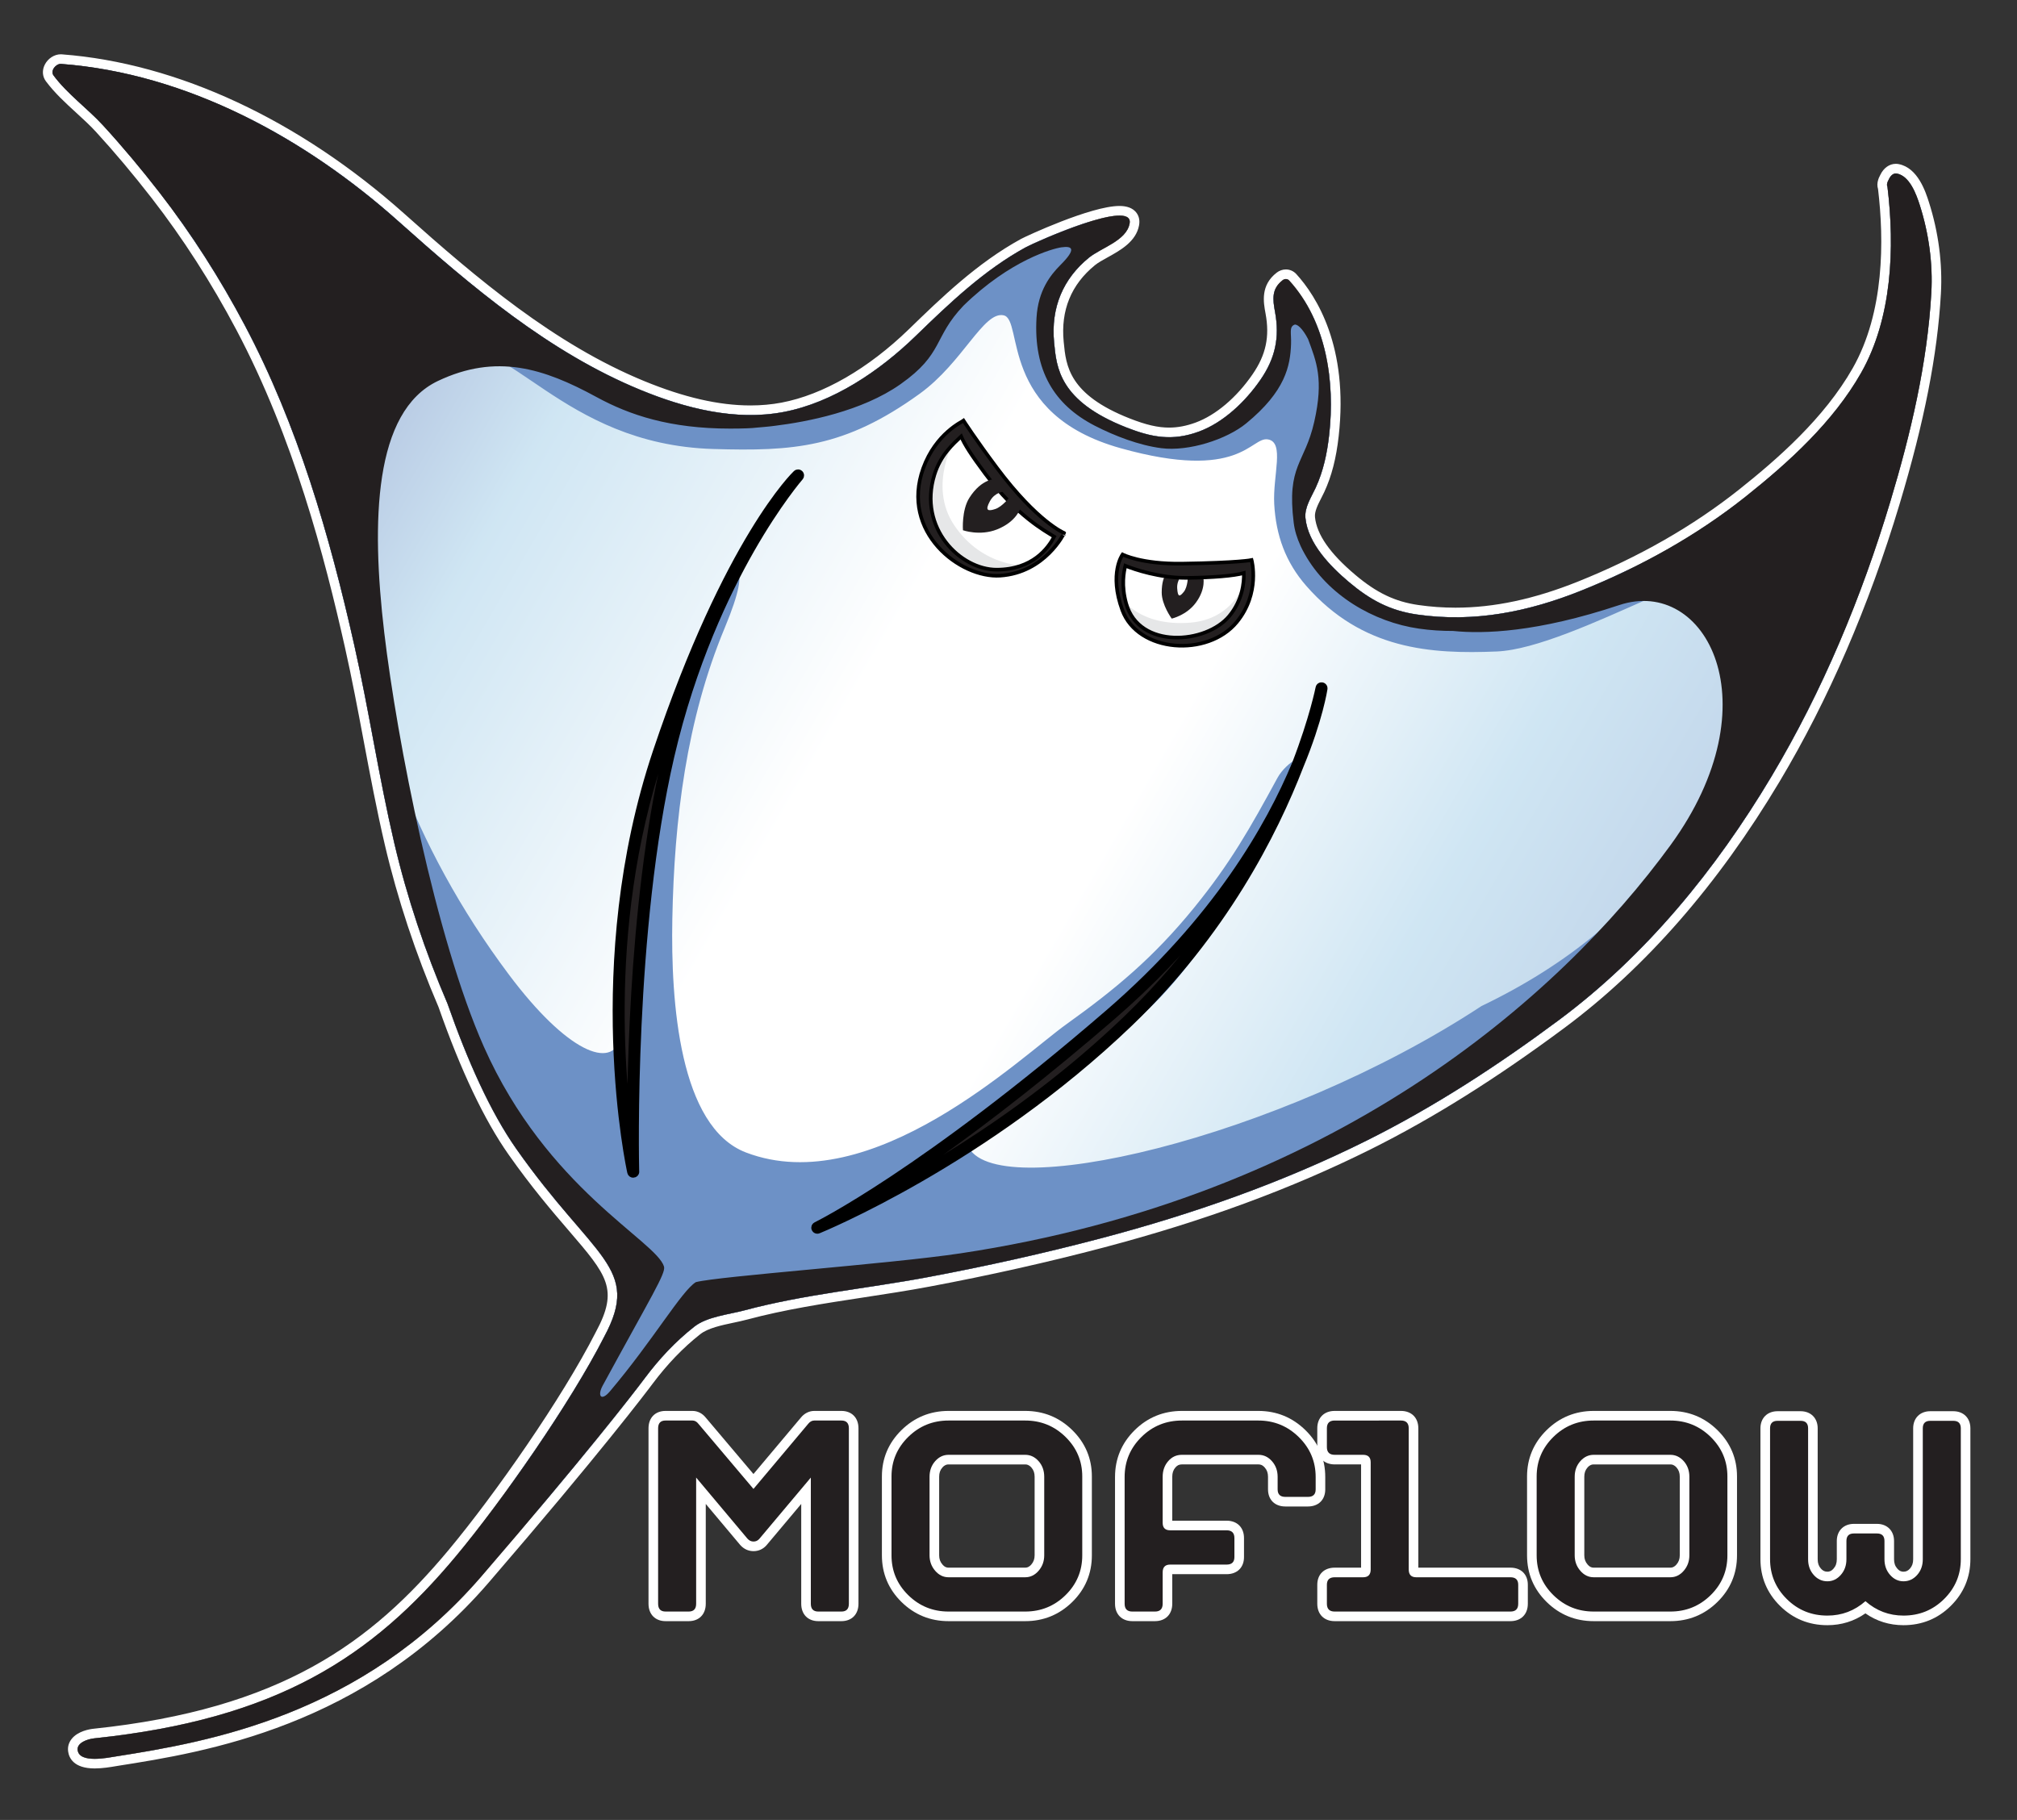 <?xml version="1.0" encoding="utf-8"?>
<!-- Generator: Adobe Illustrator 16.0.0, SVG Export Plug-In . SVG Version: 6.00 Build 0)  -->
<!DOCTYPE svg PUBLIC "-//W3C//DTD SVG 1.1//EN" "http://www.w3.org/Graphics/SVG/1.1/DTD/svg11.dtd">
<svg version="1.1" id="Layer_1" xmlns="http://www.w3.org/2000/svg" xmlns:xlink="http://www.w3.org/1999/xlink" x="0px" y="0px"
	 width="420px" height="379px" viewBox="0 0 420 379" enable-background="new 0 0 420 379" xml:space="preserve">
<rect x="0" y="0" width="420" height="379" fill="#333333" stroke="none"/>
<g>
	<g>
		<g>
			<path fill="#231F20" d="M19.716,367.27c-3.444,0-4.368-1.448-4.536-2.663c-0.093-0.662,0.084-1.302,0.512-1.849
				c0.85-1.086,2.557-1.62,3.871-1.758c39.381-4.131,58.331-18.034,74.669-37.641c9.551-11.46,23.644-31.595,30.697-45.453
				c5.172-9.592,2.202-13.048-5.733-22.284c-3.42-3.98-7.676-8.934-12.498-15.793c-5.004-7.119-9.868-17.381-14.46-30.501
				c-4.747-11.064-8.495-22.378-11.116-33.563c-1.69-7.213-3.082-14.606-4.428-21.757c-1.199-6.375-2.44-12.966-3.886-19.393
				c-4.28-19.027-10.729-43.771-22.713-66.406c-5.23-9.882-11.185-19.147-17.697-27.538c-3.863-4.978-7.787-9.644-11.66-13.869
				c-1.29-1.407-2.771-2.763-4.205-4.075c-2.166-1.982-4.405-4.032-6.174-6.406c-0.505-0.677-0.56-1.572-0.147-2.393
				c0.479-0.955,1.479-1.622,2.433-1.622l0.162,0.006c23.854,1.805,49.007,13.535,70.823,33.029
				c15.039,13.437,31.298,27.203,50.137,34.939c8.438,3.466,15.802,5.15,22.513,5.15c2.294,0,4.532-0.204,6.653-0.606
				c8.82-1.671,18.429-7.205,27.057-15.58c6.601-6.408,14.081-13.67,23.088-18.604c1.689-0.925,14.649-6.752,20.039-6.752
				c1.267,0,2.138,0.306,2.663,0.936c0.29,0.348,0.6,0.961,0.427,1.906c-0.536,2.937-3.459,4.553-6.037,5.979
				c-1.067,0.59-2.076,1.148-2.792,1.731c-5.231,4.261-7.547,9.911-6.881,16.794l0.018,0.183
				c0.491,5.098,1.104,11.442,14.368,16.653c3.521,1.383,6.081,1.973,8.562,1.973c1.91,0,3.825-0.362,5.854-1.106
				c4.403-1.613,8.906-5.415,12.354-10.431c2.951-4.292,3.807-8.299,2.859-13.398c-0.537-2.892-0.76-5.456,1.962-7.551
				c0.38-0.293,0.824-0.449,1.282-0.449c0.555,0,1.069,0.23,1.449,0.648c9.491,10.449,9.438,25.131,8.561,32.953
				c-0.508,4.531-1.432,8.123-2.905,11.305c-0.189,0.409-0.403,0.83-0.623,1.259c-0.766,1.5-1.559,3.051-1.409,4.511
				c0.398,3.909,3.254,8.057,8.731,12.68c4.613,3.895,8.568,5.782,13.651,6.517c2.591,0.374,5.236,0.563,7.862,0.563
				c8.164,0,16.615-1.795,25.836-5.488c12.772-5.116,24.201-11.651,33.967-19.424c7.909-6.295,17.758-14.876,23.775-25.449
				c6.798-11.944,6.694-27.256,5.396-38.052c-0.129-0.334-0.192-0.814,0.021-1.438c0.036-0.156,0.137-0.394,0.274-0.625l0.007-0.025
				l0.093-0.197c0.517-1.086,1.386-1.73,2.329-1.73c0.125,0,0.254,0.012,0.385,0.036c3.045,0.569,4.568,4.18,5.555,7.262
				c1.947,6.082,2.794,12.526,2.448,18.639c-0.716,12.708-3.438,26.575-8.565,43.64c-6.373,21.205-14.742,40.561-24.875,57.532
				c-12.765,21.38-27.764,38.555-44.578,51.048c-14.145,10.509-27.26,18.729-40.095,25.131
				c-16.525,8.243-34.656,14.918-55.43,20.404c-11.593,3.061-23.775,5.796-36.212,8.131c-4.55,0.855-9.217,1.567-13.73,2.256
				c-8.085,1.234-16.444,2.511-24.406,4.647c-0.847,0.227-1.76,0.42-2.728,0.625c-2.602,0.55-5.55,1.174-7.341,2.585
				c-3.685,2.903-7.01,6.365-10.164,10.583c-1.026,1.375-10.709,14.222-34.025,41.268c-25.717,29.831-58.819,35.037-76.603,37.835
				l-0.487,0.081C22.926,366.987,21.265,367.27,19.716,367.27z"/>
			<path fill="#FFFFFF" d="M12.644,13.307c0.028,0,0.057,0.001,0.085,0.003c26.255,1.986,50.87,15.475,70.234,32.777
				c15.191,13.573,31.381,27.299,50.423,35.119c7.16,2.941,15.045,5.225,22.893,5.225c2.289,0,4.576-0.194,6.84-0.624
				c10.358-1.963,20.087-8.584,27.566-15.845c7.013-6.808,14.237-13.714,22.872-18.444c1.555-0.852,14.395-6.629,19.559-6.629
				c1.475,0,2.324,0.472,2.106,1.662c-0.655,3.588-5.954,5.061-8.478,7.115c-5.333,4.344-7.954,10.327-7.244,17.666
				c0.5,5.167,1.016,12.17,15.016,17.67c3.16,1.241,5.977,2.042,8.927,2.042c1.961,0,3.98-0.354,6.198-1.167
				c5.086-1.863,9.694-6.236,12.834-10.804c3.056-4.444,4.018-8.767,3.019-14.147c-0.494-2.66-0.71-4.807,1.589-6.576
				c0.206-0.159,0.441-0.242,0.672-0.242c0.26,0,0.512,0.104,0.709,0.321c7.762,8.545,9.557,21.019,8.307,32.169
				c-0.425,3.79-1.208,7.52-2.818,10.996c-0.889,1.922-2.346,4.08-2.12,6.292c0.544,5.335,5.201,10.067,9.081,13.343
				c4.334,3.658,8.489,5.924,14.154,6.742c2.699,0.39,5.366,0.574,8.005,0.574c8.983,0,17.649-2.133,26.208-5.56
				c12.187-4.881,23.928-11.38,34.218-19.57c9.05-7.203,18.233-15.566,24.021-25.736c6.475-11.377,7.053-26.08,5.501-38.818
				c-0.112-0.2-0.131-0.48-0.007-0.842c0.038-0.151,0.104-0.297,0.187-0.436c0.049-0.104,0.099-0.208,0.147-0.312
				c0.261-0.549,0.767-1.154,1.423-1.154c0.065,0,0.133,0.006,0.201,0.019c2.697,0.504,4.07,4.349,4.786,6.584
				c1.868,5.836,2.748,12.15,2.402,18.277c-0.829,14.707-4.299,29.343-8.525,43.408c-5.994,19.945-14.085,39.402-24.775,57.307
				c-11.575,19.387-26.109,37.23-44.316,50.758c-12.637,9.389-25.84,18.004-39.944,25.039
				c-17.604,8.781-36.234,15.312-55.238,20.332c-11.941,3.152-24.003,5.836-36.142,8.115c-12.687,2.383-25.739,3.572-38.211,6.92
				c-3.206,0.859-7.774,1.299-10.429,3.391c-3.98,3.137-7.314,6.717-10.346,10.77c-2.562,3.432-12.826,16.673-33.982,41.213
				c-25,29-56.901,34.496-76,37.5c-0.875,0.138-2.787,0.52-4.534,0.52c-1.759,0-3.35-0.387-3.546-1.801
				c-0.212-1.516,1.971-2.314,3.497-2.475C57.75,358,77.5,345,95,324c9.491-11.39,23.75-31.75,30.82-45.641
				c7.799-14.465-2.139-16.107-18.305-39.105c-5.386-7.662-10.186-18.4-14.334-30.256c-4.637-10.812-8.402-22.004-11.087-33.461
				c-3.191-13.62-5.24-27.488-8.312-41.141c-5.155-22.918-11.766-45.803-22.805-66.654C45.84,58.033,39.926,48.74,33.188,40.059
				c-3.721-4.793-7.611-9.457-11.713-13.932c-3.255-3.551-7.436-6.537-10.314-10.402C10.437,14.753,11.598,13.307,12.644,13.307
				 M12.645,11.307C12.644,11.307,12.644,11.307,12.645,11.307L12.645,11.307c-1.338,0-2.675,0.873-3.327,2.172
				c-0.586,1.167-0.496,2.452,0.238,3.439c1.826,2.451,4.102,4.533,6.302,6.547c1.482,1.356,2.883,2.638,4.143,4.013
				c3.855,4.206,7.761,8.851,11.607,13.807c6.478,8.345,12.4,17.562,17.604,27.393c11.928,22.53,18.354,47.19,22.621,66.158
				c1.441,6.41,2.681,12.992,3.879,19.358c1.348,7.161,2.741,14.565,4.437,21.8c2.629,11.221,6.387,22.568,11.169,33.729
				c4.615,13.177,9.514,23.499,14.562,30.682c4.85,6.898,9.124,11.873,12.558,15.869c8.033,9.35,10.457,12.171,5.623,21.137
				c-7.044,13.838-21.081,33.892-30.596,45.31c-16.183,19.418-34.96,33.19-74.006,37.285c-0.736,0.077-3.243,0.46-4.554,2.137
				c-0.6,0.766-0.847,1.666-0.715,2.604c0.182,1.314,1.143,3.523,5.526,3.523c1.634,0,3.347-0.291,4.37-0.465
				c0.181-0.03,0.341-0.058,0.475-0.079c17.91-2.817,51.248-8.061,77.204-38.17c23.339-27.071,33.041-39.943,34.07-41.322
				c3.101-4.146,6.366-7.546,9.981-10.395c1.607-1.268,4.435-1.865,6.929-2.393c0.98-0.208,1.907-0.403,2.779-0.638
				c7.909-2.123,16.241-3.395,24.298-4.624c4.522-0.69,9.198-1.404,13.765-2.262c12.459-2.34,24.666-5.081,36.283-8.147
				c20.839-5.504,39.032-12.202,55.62-20.476c12.889-6.429,26.053-14.68,40.244-25.224c16.922-12.572,32.008-29.845,44.841-51.338
				c10.176-17.042,18.578-36.473,24.974-57.756c5.151-17.142,7.887-31.082,8.607-43.872c0.352-6.233-0.511-12.803-2.494-19
				c-0.689-2.151-2.303-7.189-6.324-7.94c-0.188-0.035-0.38-0.053-0.568-0.053c-1.338,0-2.545,0.858-3.229,2.294l-0.099,0.208
				l-0.017,0.035c-0.145,0.257-0.255,0.522-0.33,0.791c-0.212,0.664-0.221,1.325-0.031,1.913c1.27,10.641,1.356,25.663-5.284,37.332
				c-5.933,10.424-15.69,18.922-23.528,25.161c-9.69,7.713-21.034,14.199-33.717,19.279c-9.101,3.645-17.43,5.417-25.464,5.417
				c-2.579,0-5.176-0.186-7.72-0.553c-4.881-0.705-8.691-2.528-13.149-6.291c-5.269-4.448-8.011-8.379-8.382-12.017
				c-0.118-1.166,0.605-2.583,1.306-3.955c0.226-0.441,0.445-0.874,0.641-1.295c1.52-3.281,2.471-6.972,2.99-11.613
				c2.087-18.614-4.626-29.126-8.813-33.736c-0.572-0.629-1.35-0.976-2.189-0.976c-0.671,0-1.344,0.234-1.895,0.659
				c-3.426,2.638-2.768,6.18-2.333,8.524c0.895,4.813,0.087,8.597-2.7,12.649c-3.333,4.85-7.661,8.516-11.873,10.059
				c-1.918,0.703-3.721,1.045-5.511,1.045c-2.348,0-4.799-0.569-8.195-1.903c-12.694-4.987-13.273-10.993-13.738-15.819
				l-0.019-0.183c-0.631-6.528,1.562-11.886,6.517-15.922c0.647-0.527,1.617-1.063,2.646-1.632c2.635-1.458,5.915-3.271,6.537-6.675
				c0.242-1.325-0.216-2.214-0.643-2.726c-0.717-0.859-1.871-1.295-3.432-1.296c-5.943,0-19.502,6.318-20.52,6.875
				c-9.126,5-16.658,12.312-23.305,18.764c-8.488,8.241-17.916,13.68-26.545,15.315c-2.061,0.391-4.236,0.588-6.468,0.588
				c-6.578,0-13.818-1.66-22.133-5.075c-18.692-7.677-34.876-21.381-49.851-34.76c-21.979-19.64-47.342-31.459-71.416-33.28
				C12.803,11.311,12.724,11.307,12.645,11.307L12.645,11.307L12.645,11.307z"/>
		</g>
	</g>
	<g>
		<path fill="#FFFFFF" d="M19.716,364.27c-0.378,0-0.676-0.021-0.909-0.051c0.299-0.103,0.665-0.193,1.068-0.235
			c40.387-4.235,59.855-18.535,76.662-38.703c9.655-11.587,23.916-31.967,31.066-46.014c6.116-11.344,2.023-16.108-6.133-25.6
			c-3.377-3.931-7.581-8.823-12.318-15.563c-4.846-6.893-9.584-16.908-14.082-29.766l-0.051-0.128
			c-4.703-10.968-8.396-22.113-10.978-33.129c-1.675-7.149-3.061-14.509-4.399-21.628c-1.205-6.4-2.451-13.018-3.908-19.496
			c-4.32-19.209-10.839-44.202-22.988-67.151C47.434,56.77,41.385,47.357,34.768,38.833c-3.915-5.043-7.892-9.773-11.818-14.057
			c-1.379-1.504-2.91-2.905-4.391-4.26c-1.871-1.712-3.653-3.343-5.136-5.145c22.905,1.948,47.119,13.366,68.208,32.209
			c15.231,13.61,31.716,27.56,50.995,35.478c8.807,3.617,16.544,5.375,23.653,5.375c2.479,0,4.906-0.222,7.211-0.659
			c12.037-2.281,22.189-10.163,28.588-16.375c6.463-6.274,13.789-13.386,22.439-18.125c1.81-0.991,13.919-6.279,18.466-6.381
			c-0.717,1.231-2.587,2.265-4.268,3.195c-1.188,0.657-2.311,1.278-3.234,2.03c-5.974,4.865-8.729,11.577-7.972,19.409l0.017,0.182
			c0.51,5.286,1.28,13.274,16.258,19.158c2.745,1.079,6.039,2.181,9.658,2.181c2.269,0,4.521-0.422,6.887-1.289
			c4.974-1.822,10.001-6.032,13.794-11.549c3.398-4.943,4.428-9.769,3.337-15.646c-0.393-2.112-0.44-3.167,0.204-4.007
			c8.012,9.526,7.916,22.699,7.118,29.822c-0.471,4.2-1.312,7.498-2.646,10.378c-0.175,0.377-0.372,0.763-0.573,1.156
			c-0.873,1.71-1.961,3.839-1.722,6.18c0.48,4.72,3.68,9.518,9.78,14.668c5.013,4.231,9.546,6.383,15.158,7.193
			c2.732,0.394,5.522,0.594,8.291,0.594c8.553,0,17.369-1.866,26.951-5.704c13.044-5.224,24.726-11.906,34.72-19.862
			c8.12-6.462,18.243-15.293,24.515-26.312c7.234-12.712,7.119-28.796,5.748-40.049l-0.018-0.142l0.09-0.187
			c0.739,0.446,1.719,1.741,2.775,5.04c1.835,5.735,2.634,11.805,2.31,17.555c-0.702,12.467-3.386,26.113-8.443,42.945
			c-6.302,20.969-14.571,40.098-24.577,56.857c-12.562,21.039-27.296,37.922-43.792,50.178
			c-14.001,10.402-26.969,18.532-39.645,24.854c-16.341,8.151-34.284,14.755-54.856,20.188c-11.522,3.042-23.635,5.762-36,8.083
			c-4.5,0.846-9.142,1.554-13.63,2.239c-8.166,1.246-16.609,2.535-24.73,4.715c-0.769,0.206-1.645,0.392-2.57,0.587
			c-2.924,0.618-6.236,1.319-8.578,3.164c-3.895,3.07-7.398,6.715-10.709,11.144c-1.023,1.37-10.666,14.158-33.896,41.104
			c-24.998,28.998-57.393,34.093-74.796,36.83l-0.524,0.087C22.458,364.024,21.012,364.27,19.716,364.27z"/>
	</g>
	<g opacity="0.5">
		<linearGradient id="SVGID_1_" gradientUnits="userSpaceOnUse" x1="56.794" y1="114.514" x2="340.294" y2="278.514">
			<stop  offset="0.01" style="stop-color:#6D91C6"/>
			<stop  offset="0.113" style="stop-color:#A0CDE8"/>
			<stop  offset="0.365" style="stop-color:#FFFFFF"/>
			<stop  offset="0.554" style="stop-color:#FFFFFF"/>
			<stop  offset="0.751" style="stop-color:#A0CDE8"/>
			<stop  offset="1" style="stop-color:#6D91C6"/>
		</linearGradient>
		<path fill="url(#SVGID_1_)" d="M399.757,42.721c-0.716-2.235-2.089-6.08-4.786-6.584c-0.754-0.141-1.337,0.531-1.624,1.135
			c-0.049,0.104-0.099,0.209-0.147,0.312c-0.083,0.139-0.148,0.284-0.187,0.436c-0.124,0.361-0.105,0.642,0.007,0.842
			c1.552,12.738,0.974,27.441-5.501,38.818c-5.788,10.17-14.972,18.533-24.021,25.736c-10.29,8.19-22.031,14.689-34.218,19.57
			c-11.073,4.435-22.327,6.701-34.213,4.986c-5.665-0.818-9.82-3.084-14.154-6.742c-3.88-3.275-8.537-8.008-9.081-13.343
			c-0.226-2.212,1.231-4.37,2.12-6.292c1.61-3.477,2.394-7.206,2.818-10.996c1.25-11.15-0.545-23.624-8.307-32.169
			c-0.372-0.409-0.943-0.417-1.381-0.079c-2.299,1.77-2.083,3.916-1.589,6.576c0.999,5.381,0.037,9.703-3.019,14.147
			c-3.14,4.567-7.748,8.94-12.834,10.804c-5.555,2.037-9.865,1.191-15.125-0.875c-14-5.5-14.516-12.503-15.016-17.67
			c-0.71-7.338,1.911-13.322,7.244-17.666c2.523-2.055,7.822-3.527,8.478-7.115c0.979-5.362-19.666,3.872-21.665,4.967
			c-8.635,4.73-15.859,11.637-22.872,18.444c-7.479,7.261-17.208,13.882-27.566,15.845c-10.025,1.9-20.483-0.803-29.732-4.602
			c-19.042-7.82-35.231-21.546-50.423-35.119C63.599,28.785,38.983,15.297,12.729,13.311c-1.066-0.082-2.312,1.416-1.568,2.414
			c2.879,3.865,7.06,6.852,10.314,10.402c4.102,4.475,7.992,9.139,11.713,13.932c6.738,8.682,12.652,17.975,17.791,27.684
			c11.039,20.852,17.649,43.736,22.805,66.654c3.071,13.652,5.12,27.521,8.312,41.141c2.685,11.457,6.45,22.648,11.087,33.461
			c4.148,11.855,8.948,22.594,14.334,30.256c16.166,22.998,26.104,24.641,18.305,39.105C118.75,292.25,104.491,312.61,95,324
			c-17.5,21-37.25,34-75.333,37.994c-1.526,0.16-3.709,0.959-3.497,2.475c0.391,2.818,6.324,1.558,8.08,1.281
			c19.099-3.004,51-8.5,76-37.5c21.156-24.54,31.42-37.781,33.982-41.213c3.031-4.053,6.365-7.633,10.346-10.77
			c2.654-2.092,7.223-2.531,10.429-3.391c12.472-3.348,25.524-4.537,38.211-6.92c12.139-2.279,24.2-4.963,36.142-8.115
			c19.004-5.02,37.634-11.551,55.238-20.332c14.104-7.035,27.308-15.65,39.944-25.039c18.207-13.527,32.741-31.371,44.316-50.758
			c10.69-17.904,18.781-37.361,24.775-57.307c4.227-14.065,7.696-28.701,8.525-43.408C402.505,54.871,401.625,48.557,399.757,42.721
			z"/>
	</g>
	<path fill="#6D91C6" d="M36.875,45.002c5.228,7.237,9.927,14.848,14.104,22.74c11.039,20.852,17.649,43.736,22.805,66.654
		c3.071,13.652,5.12,27.521,8.312,41.141c2.685,11.457,6.45,22.648,11.087,33.461c4.148,11.855,8.948,22.594,14.334,30.256
		c16.166,22.998,26.104,24.641,18.305,39.105c-4.674,9.183-12.487,21.182-19.99,31.559c1.885,1.725,3.921,3.282,6.086,4.649
		c13.37-15.87,20.279-24.803,22.316-27.53c3.031-4.053,6.365-7.633,10.346-10.77c2.654-2.092,7.223-2.531,10.429-3.391
		c12.472-3.348,25.524-4.537,38.211-6.92c12.139-2.279,24.2-4.963,36.142-8.115c19.004-5.02,37.634-11.551,55.238-20.332
		c14.104-7.035,27.308-15.65,39.944-25.039c18.207-13.527,32.741-31.371,44.316-50.758c5.265-8.817,9.896-18.012,13.96-27.456
		c-5.43-0.48-10.922-0.016-16.064,1.531c-0.717-5.134-3.188-9.744-8.035-12.845c-5.842-3.737-12.938-4.207-19.699-4.271
		c-3.202,1.554-6.453,2.999-9.74,4.315c-11.073,4.435-22.327,6.701-34.213,4.986c-5.665-0.818-9.82-3.084-14.154-6.742
		c-3.88-3.275-8.537-8.008-9.081-13.343c-0.226-2.212,1.231-4.37,2.12-6.292c1.61-3.477,2.394-7.206,2.818-10.996
		c0.469-4.181,0.51-8.549-0.032-12.825c-0.466,0.129-0.919,0.275-1.349,0.457c0.331-1.278,0.578-2.614,0.746-4
		c-0.875-4.187-2.372-8.202-4.639-11.782c-1.722-1.271-3.756-2.122-5.877-2.369c-0.676,1.398-0.47,2.998-0.126,4.847
		c0.999,5.381,0.037,9.703-3.019,14.147c-3.14,4.567-7.748,8.94-12.834,10.804c-5.555,2.037-9.865,1.191-15.125-0.875
		c-14-5.5-14.516-12.503-15.016-17.67c-0.71-7.338,1.911-13.322,7.244-17.666c0.566-0.461,1.276-0.894,2.039-1.327
		c-0.632-0.34-1.293-0.631-1.975-0.868c0.116-0.683,0.19-1.391,0.19-2.139c0-1.01-0.168-2.042-0.46-3.057
		c-5.561,1.766-11.917,4.659-12.982,5.242c-8.635,4.73-15.859,11.637-22.872,18.444c-7.479,7.261-17.208,13.882-27.566,15.845
		c-10.025,1.9-20.483-0.803-29.732-4.602c-19.042-7.82-35.231-21.546-50.423-35.119c-9.354-8.358-19.938-15.822-31.335-21.533
		C45.01,29.585,38.812,37.124,36.875,45.002z M93.5,73.5c12-5,23.164,19.048,55,20c16.666,0.499,27.354-0.2,43-11.5
		c9-6.5,13.308-17.269,17.5-16.333s-1.125,20.539,24.333,27.667c25,7,27.099-2.411,30.667-1.834s1,7.501,1.333,13.501
		c0.357,6.438,2.331,12.044,6.668,17c11.667,13.333,25.999,14.236,39.667,13.667c16-0.667,50.711-23.209,51.332-15.668
		c3.5,42.5-19,72.5-54.5,89.5c-42.333,27.832-102,41.5-107,29c4.683-2.726,25.656-18.692,30.014-21.909
		c20.348-15.022,27.676-35.535,39.486-57.257c1.848-3.4-3.151-0.733-5,2.667c-5.695,10.477-9.8,17.739-17.334,27.001
		c-8.451,10.389-16.403,16.983-26.666,24.332c-9.298,6.658-40.5,36.666-66.667,26.667c-13.886-5.307-15.667-31.333-15.333-48.666
		c0.398-20.737,2.947-41.459,10.893-60.538c6.44-15.462,0.923-12.145-0.227-8.464c-6.475,20.747-17.836,48.647-19.981,70.342
		c-0.796,8.049-2.271,15.058-1.352,23.326C127.5,223,118,219,106,203C65.291,148.722,66.207,84.872,93.5,73.5z"/>
	<path fill="#FFFFFF" d="M200.141,90.879c-1.596,1.52-4.289,3.829-5.575,8.006c-3.425,11.119,5.45,19.744,12.95,19.744
		c7.526,0,10.75-4.5,12-6.875c-1.895-1.172-7.822-4.356-14.375-13.125C202.138,94.611,200.815,92.484,200.141,90.879z"/>
	<path fill="#E6E7E8" d="M199,91.167c0,0-11.027,7.179-3.834,21.333c5.168,10.167,18.834,5.333,18.834,5.333s-9.334,0.5-15.334-8.5
		C193.079,100.952,199,91.167,199,91.167z"/>
	<g>
		<path fill="#231F20" stroke="#000000" stroke-width="0.75" stroke-miterlimit="10" d="M208.266,119.879
			c-8.278,0.553-20.85-9.027-16.016-22.379c2.625-7.25,8.17-9.725,8.389-9.9c0,0,2.462,3.832,6.928,9.807
			c8.474,11.338,14.032,13.592,14.032,13.592S217.641,119.254,208.266,119.879z M200.141,90.879
			c-1.596,1.52-4.289,3.829-5.575,8.006c-3.425,11.119,5.45,19.744,12.95,19.744c7.526,0,10.75-4.5,12-6.875
			c-1.895-1.172-7.822-4.356-14.375-13.125C202.138,94.611,200.815,92.484,200.141,90.879z"/>
	</g>
	<g>
		<path fill="#231F20" d="M207.351,99.754c0,0-2.915-0.166-5.5,3.917c-1.645,2.597-1.335,6.751-1.335,6.751s3.501,1.249,7.085-0.168
			c4.119-1.627,4.915-4.5,4.915-4.5l-2.266-2.254c0,0-1.5,2-3,2.5s-2.208,0.375-1.125-1.625c1.014-1.872,2.875-2,2.875-2
			L207.351,99.754z"/>
	</g>
	<path fill="#FFFFFF" d="M246.942,120.34c-5.473,0-10.614-1.711-12.614-2.523c-0.312,1.312-0.881,4.073,0.18,7.868
		c2.675,9.569,16.65,8.448,21.48,2.594c2.679-3.247,3.092-6.893,3.012-8.944c-2.006,0.581-6.481,0.942-11.719,1.004L246.942,120.34"
		/>
	<g>
		<path fill="#231F20" d="M243.641,118.879c0,0-1.72,0.372-1.738,4.479c-0.013,2.612,2.085,5.464,2.085,5.464
			s3.086-0.68,5.028-3.318c2.231-3.031,1.508-5.459,1.508-5.459l-3.148-0.17c0,0-0.021,2.337-0.875,3.375
			c-0.854,1.037-1.252,1.179-1.375-0.75c-0.114-1.806,1.25-3.125,1.25-3.125L243.641,118.879z"/>
	</g>
	<path fill="#E6E7E8" d="M233.667,124.667c0,0,3.666,5.833,14.166,5c9.01-0.715,11.334-8.333,11.334-8.333S257,132.889,248.333,133
		C235.333,133.167,233.667,124.667,233.667,124.667z"/>
	<g>
		<path fill="#231F20" stroke="#000000" stroke-width="0.75" stroke-miterlimit="10" d="M233.703,127.066
			c-2.828-7.691,0.049-11.598,0.049-11.598s3.873,2.031,12.373,1.906c11.884-0.175,14.5-0.75,14.5-0.75s1.875,6.875-3.094,12.926
			C251.47,136.933,236.963,135.931,233.703,127.066z M234.328,117.816c-0.312,1.312-0.881,4.073,0.18,7.868
			c2.675,9.569,16.65,8.448,21.48,2.594c2.679-3.247,3.092-6.893,3.012-8.944c-2.006,0.581-6.481,0.942-11.719,1.004l-0.339,0.002
			C241.47,120.34,236.328,118.629,234.328,117.816z"/>
	</g>
	<g>
		<path fill="#231F20" d="M399.757,42.721c-0.716-2.235-2.089-6.08-4.786-6.584c-0.754-0.141-1.337,0.531-1.624,1.135
			c-0.049,0.104-0.099,0.209-0.147,0.312c-0.083,0.139-0.148,0.284-0.187,0.436c-0.124,0.361-0.105,0.642,0.007,0.842
			c1.552,12.738,0.974,27.441-5.501,38.818c-5.788,10.17-14.972,18.533-24.021,25.736c-10.29,8.19-22.031,14.689-34.218,19.57
			c-11.073,4.435-22.327,6.701-34.213,4.986c-5.665-0.818-9.82-3.084-14.154-6.742c-3.88-3.275-8.537-8.008-9.081-13.343
			c-0.226-2.212,1.231-4.37,2.12-6.292c1.61-3.477,2.394-7.206,2.818-10.996c1.25-11.15-0.545-23.624-8.307-32.169
			c-0.372-0.409-0.943-0.417-1.381-0.079c-2.299,1.77-2.083,3.916-1.589,6.576c0.999,5.381,0.037,9.703-3.019,14.147
			c-3.14,4.567-7.748,8.94-12.834,10.804c-5.555,2.037-9.865,1.191-15.125-0.875c-14-5.5-14.516-12.503-15.016-17.67
			c-0.71-7.338,1.911-13.322,7.244-17.666c2.523-2.055,7.822-3.527,8.478-7.115c0.979-5.362-19.666,3.872-21.665,4.967
			c-8.635,4.73-15.859,11.637-22.872,18.444c-7.479,7.261-17.208,13.882-27.566,15.845c-10.025,1.9-20.483-0.803-29.732-4.602
			c-19.042-7.82-35.231-21.546-50.423-35.119C63.599,28.785,38.983,15.297,12.729,13.311c-1.066-0.082-2.312,1.416-1.568,2.414
			c2.879,3.865,7.06,6.852,10.314,10.402c4.102,4.475,7.992,9.139,11.713,13.932c6.738,8.682,12.652,17.975,17.791,27.684
			c11.039,20.852,17.649,43.736,22.805,66.654c3.071,13.652,5.12,27.521,8.312,41.141c2.685,11.457,6.45,22.648,11.087,33.461
			c4.148,11.855,8.948,22.594,14.334,30.256c16.166,22.998,26.104,24.641,18.305,39.105C118.75,292.25,104.491,312.61,95,324
			c-17.5,21-37.25,34-75.333,37.994c-1.526,0.16-3.709,0.959-3.497,2.475c0.391,2.818,6.324,1.558,8.08,1.281
			c19.099-3.004,51-8.5,76-37.5c21.156-24.54,31.42-37.781,33.982-41.213c3.031-4.053,6.365-7.633,10.346-10.77
			c2.654-2.092,7.223-2.531,10.429-3.391c12.472-3.348,25.524-4.537,38.211-6.92c12.139-2.279,24.2-4.963,36.142-8.115
			c19.004-5.02,37.634-11.551,55.238-20.332c14.104-7.035,27.308-15.65,39.944-25.039c18.207-13.527,32.741-31.371,44.316-50.758
			c10.69-17.904,18.781-37.361,24.775-57.307c4.227-14.065,7.696-28.701,8.525-43.408C402.505,54.871,401.625,48.557,399.757,42.721
			z M227.941,88.64c4.098,2.115,9.258,4.104,13.893,4.693c5.694,0.724,13.587-1.819,17.666-5.167c8.202-6.73,9.167-12,9.334-16.5
			c0.084-2.252-0.437-3.559,0.682-4.038c0.535-0.229,1.681,0.695,2.86,2.977c1.753,4.722,3.291,8.395,1.291,17.228
			s-5.769,8.971-4.276,21.045c0.2,1.621,0.702,3.217,1.401,4.747c0.021,0.046,0.036,0.089,0.058,0.136
			c0.009,0.018,0.02,0.035,0.027,0.053c0.239,0.51,0.495,1.012,0.777,1.504c4.799,8.633,14.355,14.228,23.805,15.591
			c2.394,0.346,4.771,0.491,7.136,0.485c6.324,0.654,17.541,0.293,34.589-5.391c18-6,32.195,20.475,10.667,50
			c-23.333,32-70.501,73.332-147.835,85c-14.518,2.191-50.375,4.75-55.125,6c-3,1.875-8.883,12.098-17.891,22.746
			c-1.828,2.162-2.663,0.932-1.499-1.209c10.125-18.625,13.187-23.391,12.765-24.787c-1.625-5.375-24.357-16.178-37.5-45.75
			c-10.053-22.617-18.104-63.872-20.75-86.25c-2.75-23.25-2.164-46.084,11.168-52.416c12.139-5.766,22-2.668,33,3.332
			c6.938,3.783,15.332,6.584,27.832,6.584c2.822,0,4.584-0.078,5.592-0.207c0.464-0.035,1.042-0.084,1.709-0.15
			c0.704-0.062,1.408-0.137,2.111-0.234c6.575-0.814,18.047-2.986,26.088-8.658c9.077-6.402,6.754-9.697,13.123-16.363
			c9.752-9.512,18.624-11.886,20.377-12.137c2.333-0.333,3.151,0.33-0.182,3.663c-2.098,2.098-4.667,5.333-5,11
			C215.188,77.153,219.472,84.265,227.941,88.64z"/>
	</g>
	<g>
		<path fill="#231F20" stroke="#000000" stroke-width="2" stroke-miterlimit="10" d="M131.849,244.004
			c0,0-9.667-42.666,5.333-87.332c15-44.668,29-57.668,29-57.668s-18.333,21-27,58.334
			C130.516,194.672,131.849,244.004,131.849,244.004z"/>
		<path fill="#231F20" stroke="#000000" stroke-width="2" stroke-miterlimit="10" d="M131.849,244.254
			c-0.115,0-0.218-0.08-0.243-0.195c-0.098-0.426-9.511-43.246,5.34-87.467c14.848-44.216,28.926-57.641,29.066-57.771
			c0.098-0.09,0.249-0.089,0.344,0.003c0.096,0.094,0.103,0.244,0.016,0.345c-0.047,0.052-4.64,5.354-10.23,15.141
			c-5.158,9.03-12.246,23.837-16.715,43.085c-8.401,36.191-7.383,84.287-7.329,86.525c0.009,0.027,0.015,0.055,0.015,0.084
			c0,0.141-0.139,0.242-0.256,0.25C131.854,244.254,131.851,244.254,131.849,244.254z M148.441,128.578
			c-3.475,7.562-7.221,16.854-11.022,28.173c-12.626,37.599-7.661,74.175-5.866,84.392c-0.117-11.084,0.002-52.055,7.386-83.861
			C141.523,146.146,144.982,136.493,148.441,128.578z"/>
	</g>
	<g>
		<path fill="#231F20" stroke="#000000" stroke-width="2" stroke-miterlimit="10" d="M275.183,143.338c0,0-5.001,34.332-44,68
			c-38.999,33.666-61.001,44.334-61.001,44.334s34.217-13.781,64.667-43C267.849,181.004,275.183,143.338,275.183,143.338z"/>
		<path fill="#231F20" stroke="#000000" stroke-width="2" stroke-miterlimit="10" d="M170.182,255.922
			c-0.096,0-0.188-0.057-0.229-0.15c-0.055-0.123-0.002-0.266,0.12-0.326c0.22-0.105,22.426-11.043,60.946-44.297
			c22.438-19.371,33.592-38.965,38.998-51.994c3.654-9.475,4.907-15.801,4.92-15.864c0.024-0.133,0.143-0.222,0.287-0.198
			c0.134,0.022,0.225,0.148,0.205,0.282c-0.009,0.062-0.953,6.34-4.947,15.966c-5.442,14.111-16.012,34.848-35.461,53.512
			c-30.136,28.918-64.403,42.914-64.746,43.051C170.245,255.916,170.213,255.922,170.182,255.922z M264.754,171.174
			c-6.528,11.795-16.94,26.137-33.408,40.354c-27.716,23.926-47.008,36.32-55.756,41.441c10.907-5.172,36.191-18.508,59.086-40.479
			C249.074,198.674,258.589,183.717,264.754,171.174z"/>
	</g>
	<g>
		<g>
			<path fill="#231F20" d="M170.4,336.6c-1.604,0-2.561-0.979-2.561-2.62v-23.536l-8.975,10.68c-0.527,0.594-1.2,0.896-1.965,0.896
				c-0.764,0-1.457-0.322-2.004-0.932l-8.937-10.645v23.536c0,1.641-0.957,2.62-2.56,2.62H138.6c-1.603,0-2.56-0.979-2.56-2.62
				v-36.54c0-1.641,0.953-2.62,2.551-2.62h5.604c0.552,0,1.354,0.19,2.047,1.096l10.652,12.599l10.649-12.67
				c0.681-0.844,1.478-1.024,2.024-1.024h5.633c1.603,0,2.559,0.979,2.559,2.62v36.54c0,1.641-0.957,2.62-2.56,2.62H170.4z"/>
			<path fill="#FFFFFF" d="M175.201,295.819c1.039,0,1.559,0.54,1.559,1.62v36.54c0,1.08-0.52,1.62-1.56,1.62h-4.8
				c-1.041,0-1.561-0.54-1.561-1.62v-26.28l-10.74,12.78c-0.32,0.36-0.72,0.54-1.199,0.54c-0.48,0-0.9-0.199-1.26-0.6
				l-10.681-12.723v26.282c0,1.08-0.521,1.62-1.56,1.62H138.6c-1.04,0-1.56-0.54-1.56-1.62v-36.54c0-1.08,0.517-1.62,1.551-1.62
				h5.604c0.479,0,0.895,0.234,1.253,0.703l11.448,13.543l11.413-13.578c0.358-0.444,0.778-0.668,1.259-0.668H175.201
				 M175.201,293.819h-5.633c-1.081,0-2.081,0.502-2.815,1.412l-9.86,11.73l-9.89-11.698c-0.731-0.932-1.726-1.444-2.808-1.444
				h-5.604c-2.157,0-3.551,1.421-3.551,3.62v36.54c0,2.199,1.397,3.62,3.56,3.62h4.801c2.162,0,3.56-1.421,3.56-3.62V313.19
				l7.148,8.516l0.021,0.025l0.022,0.024c0.742,0.827,1.692,1.264,2.748,1.264c1.058,0,1.989-0.419,2.694-1.211l0.019-0.021
				l0.018-0.021l7.209-8.579v20.792c0,2.199,1.397,3.62,3.561,3.62h4.8c2.162,0,3.56-1.421,3.56-3.62v-36.54
				C178.76,295.24,177.363,293.819,175.201,293.819L175.201,293.819z"/>
		</g>
		<g>
			<path fill="#231F20" d="M197.52,336.6c-3.536,0-6.599-1.247-9.102-3.707c-2.507-2.464-3.778-5.489-3.778-8.993V307.46
				c0-3.464,1.271-6.47,3.778-8.934c2.504-2.46,5.566-3.707,9.102-3.707h15.96c3.535,0,6.598,1.247,9.102,3.706
				c2.507,2.466,3.778,5.472,3.778,8.935v16.439c0,3.503-1.271,6.528-3.778,8.993c-2.503,2.46-5.565,3.707-9.102,3.707H197.52z
				 M197.52,303.96c-0.786,0-1.454,0.322-2.041,0.986c-0.618,0.699-0.919,1.545-0.919,2.584v16.359c0,1.004,0.303,1.843,0.926,2.562
				c0.587,0.679,1.252,1.008,2.034,1.008h15.96c0.782,0,1.447-0.329,2.033-1.008c0.624-0.72,0.927-1.559,0.927-2.562V307.53
				c0-1.039-0.301-1.885-0.919-2.585c-0.587-0.663-1.255-0.985-2.041-0.985H197.52z"/>
			<path fill="#FFFFFF" d="M213.479,295.819c3.279,0,6.08,1.141,8.4,3.42c2.319,2.28,3.479,5.021,3.479,8.221v16.439
				c0,3.24-1.16,6-3.479,8.28c-2.32,2.28-5.121,3.42-8.4,3.42h-15.96c-3.28,0-6.08-1.14-8.4-3.42s-3.479-5.04-3.479-8.28V307.46
				c0-3.2,1.159-5.94,3.479-8.221c2.32-2.279,5.12-3.42,8.4-3.42H213.479 M197.52,328.46h15.96c1.08,0,2.01-0.451,2.79-1.354
				c0.78-0.901,1.17-1.974,1.17-3.217V307.53c0-1.283-0.39-2.364-1.17-3.247c-0.78-0.882-1.71-1.323-2.79-1.323h-15.96
				c-1.08,0-2.01,0.441-2.79,1.323c-0.78,0.883-1.17,1.964-1.17,3.247v16.359c0,1.243,0.39,2.315,1.17,3.217
				C195.51,328.009,196.439,328.46,197.52,328.46 M213.479,293.819h-15.96c-3.807,0-7.104,1.344-9.802,3.993
				c-2.706,2.659-4.078,5.905-4.078,9.647v16.439c0,3.782,1.372,7.048,4.077,9.707c2.697,2.649,5.995,3.993,9.803,3.993h15.96
				c3.808,0,7.105-1.344,9.802-3.993c2.706-2.66,4.078-5.927,4.078-9.707V307.46c0-3.741-1.372-6.987-4.077-9.646
				C220.584,295.163,217.286,293.819,213.479,293.819L213.479,293.819z M197.52,326.46c-0.349,0-0.773-0.079-1.277-0.662
				c-0.466-0.538-0.683-1.145-0.683-1.908V307.53c0-0.796,0.212-1.406,0.669-1.923c0.505-0.57,0.936-0.647,1.291-0.647h15.96
				c0.355,0,0.786,0.077,1.292,0.648c0.455,0.516,0.668,1.126,0.668,1.922v16.359c0,0.764-0.217,1.37-0.682,1.908
				c-0.505,0.583-0.93,0.662-1.278,0.662H197.52L197.52,326.46z"/>
		</g>
		<g>
			<path fill="#231F20" d="M235.787,336.6c-1.633,0-2.607-0.979-2.607-2.62V307.58c0-3.502,1.271-6.536,3.775-9.021
				c2.503-2.481,5.586-3.74,9.164-3.74h15.9c3.536,0,6.607,1.257,9.131,3.737c2.527,2.485,3.809,5.521,3.809,9.023v2.579
				c0,1.604-0.975,2.561-2.607,2.561h-4.704c-1.633,0-2.608-0.961-2.608-2.57v-2.598c0-1.046-0.303-1.896-0.926-2.6
				c-0.59-0.668-1.262-0.992-2.054-0.992h-15.98c-0.84,0-1.5,0.312-2.077,0.979c-0.607,0.701-0.902,1.551-0.902,2.599v9.577
				c0,0.491,0.074,0.565,0.566,0.565h11.747c1.645,0,2.626,0.979,2.626,2.62v3.96c0,1.603-0.981,2.56-2.626,2.56h-11.747
				c-0.431,0-0.566,0.028-0.566,0.62v6.54c0,1.641-0.976,2.62-2.608,2.62H235.787z"/>
			<path fill="#FFFFFF" d="M262.02,295.819c3.279,0,6.09,1.15,8.43,3.45c2.34,2.301,3.51,5.07,3.51,8.311v2.579
				c0,1.041-0.536,1.561-1.607,1.561h-4.704c-1.073,0-1.608-0.523-1.608-1.57v-2.598c0-1.289-0.393-2.377-1.177-3.263
				c-0.783-0.886-1.718-1.329-2.803-1.329h-15.98c-1.126,0-2.071,0.442-2.834,1.325c-0.765,0.883-1.146,1.968-1.146,3.252v9.577
				c0,1.044,0.521,1.565,1.566,1.565h11.747c1.083,0,1.626,0.54,1.626,1.62v3.96c0,1.04-0.543,1.56-1.626,1.56h-11.747
				c-1.045,0-1.566,0.54-1.566,1.62v6.54c0,1.08-0.537,1.62-1.608,1.62h-4.704c-1.072,0-1.607-0.54-1.607-1.62V307.58
				c0-3.24,1.159-6.01,3.479-8.311c2.319-2.3,5.14-3.45,8.46-3.45H262.02 M262.02,293.819h-15.9c-3.852,0-7.171,1.355-9.868,4.03
				c-2.701,2.679-4.071,5.952-4.071,9.73v26.399c0,2.199,1.416,3.62,3.607,3.62h4.704c2.192,0,3.608-1.421,3.608-3.62v-6.16h11.313
				c2.203,0,3.626-1.397,3.626-3.56v-3.96c0-2.199-1.423-3.62-3.626-3.62H244.1v-9.143c0-0.808,0.209-1.425,0.657-1.942
				c0.385-0.445,0.78-0.635,1.322-0.635h15.98c0.359,0,0.795,0.078,1.305,0.654c0.461,0.521,0.675,1.136,0.675,1.938v2.598
				c0,2.169,1.416,3.57,3.608,3.57h4.704c2.191,0,3.607-1.397,3.607-3.561v-2.579c0-3.78-1.382-7.057-4.107-9.736
				C269.135,295.173,265.827,293.819,262.02,293.819L262.02,293.819z"/>
		</g>
		<g>
			<path fill="#231F20" d="M277.922,336.6c-1.643,0-2.623-0.979-2.623-2.62v-3.96c0-1.603,0.983-2.56,2.631-2.56h5.919
				c0.434,0,0.57-0.028,0.57-0.624v-22.312c0-0.489-0.074-0.563-0.57-0.563h-5.919c-1.647,0-2.631-0.975-2.631-2.607v-3.926
				c0-1.633,0.979-2.607,2.62-2.607h13.8c1.641,0,2.62,0.979,2.62,2.62v29.4c0,0.592,0.136,0.62,0.564,0.62h19.611
				c1.644,0,2.625,0.957,2.625,2.56v3.96c0,1.641-0.98,2.62-2.623,2.62H277.922z"/>
			<path fill="#FFFFFF" d="M291.719,295.819c1.08,0,1.62,0.54,1.62,1.62v29.4c0,1.08,0.521,1.62,1.564,1.62h19.611
				c1.083,0,1.625,0.52,1.625,1.56v3.96c0,1.08-0.541,1.62-1.623,1.62h-36.595c-1.082,0-1.623-0.54-1.623-1.62v-3.96
				c0-1.04,0.543-1.56,1.631-1.56h5.919c1.047,0,1.57-0.541,1.57-1.624v-22.312c0-1.043-0.523-1.563-1.57-1.563h-5.919
				c-1.088,0-1.631-0.536-1.631-1.607v-3.926c0-1.071,0.54-1.607,1.62-1.607H291.719 M291.719,293.819h-13.8
				c-2.199,0-3.62,1.416-3.62,3.607v3.926c0,2.191,1.425,3.607,3.631,3.607h5.489v21.5h-5.489c-2.206,0-3.631,1.397-3.631,3.56v3.96
				c0,2.199,1.422,3.62,3.623,3.62h36.595c2.201,0,3.623-1.421,3.623-3.62v-3.96c0-2.162-1.423-3.56-3.625-3.56h-19.176v-29.021
				C295.339,295.24,293.918,293.819,291.719,293.819L291.719,293.819z"/>
		</g>
		<g>
			<path fill="#231F20" d="M331.858,336.6c-3.536,0-6.599-1.247-9.102-3.707c-2.507-2.464-3.778-5.489-3.778-8.993V307.46
				c0-3.464,1.271-6.47,3.778-8.934c2.504-2.46,5.566-3.707,9.102-3.707h15.96c3.535,0,6.598,1.247,9.102,3.706
				c2.507,2.466,3.778,5.472,3.778,8.935v16.439c0,3.503-1.271,6.528-3.778,8.993c-2.503,2.46-5.565,3.707-9.102,3.707H331.858z
				 M331.858,303.96c-0.786,0-1.454,0.322-2.041,0.986c-0.618,0.699-0.919,1.545-0.919,2.584v16.359
				c0,1.004,0.303,1.843,0.926,2.562c0.587,0.679,1.252,1.008,2.034,1.008h15.96c0.782,0,1.447-0.329,2.033-1.008
				c0.624-0.72,0.927-1.559,0.927-2.562V307.53c0-1.039-0.301-1.885-0.919-2.585c-0.587-0.663-1.255-0.985-2.041-0.985H331.858z"/>
			<path fill="#FFFFFF" d="M347.818,295.819c3.279,0,6.08,1.141,8.4,3.42c2.319,2.28,3.479,5.021,3.479,8.221v16.439
				c0,3.24-1.16,6-3.479,8.28c-2.32,2.28-5.121,3.42-8.4,3.42h-15.96c-3.28,0-6.08-1.14-8.4-3.42s-3.479-5.04-3.479-8.28V307.46
				c0-3.2,1.159-5.94,3.479-8.221c2.32-2.279,5.12-3.42,8.4-3.42H347.818 M331.858,328.46h15.96c1.08,0,2.01-0.451,2.79-1.354
				c0.78-0.901,1.17-1.974,1.17-3.217V307.53c0-1.283-0.39-2.364-1.17-3.247c-0.78-0.882-1.71-1.323-2.79-1.323h-15.96
				c-1.08,0-2.01,0.441-2.79,1.323c-0.78,0.883-1.17,1.964-1.17,3.247v16.359c0,1.243,0.39,2.315,1.17,3.217
				C329.849,328.009,330.778,328.46,331.858,328.46 M347.818,293.819h-15.96c-3.807,0-7.104,1.344-9.802,3.993
				c-2.706,2.659-4.078,5.905-4.078,9.647v16.439c0,3.782,1.372,7.048,4.078,9.707c2.696,2.649,5.994,3.993,9.802,3.993h15.96
				c3.808,0,7.105-1.344,9.803-3.993c2.705-2.66,4.077-5.927,4.077-9.707V307.46c0-3.741-1.372-6.987-4.077-9.646
				C354.923,295.163,351.625,293.819,347.818,293.819L347.818,293.819z M331.858,326.46c-0.349,0-0.773-0.079-1.277-0.662
				c-0.466-0.538-0.683-1.145-0.683-1.908V307.53c0-0.796,0.213-1.406,0.668-1.923c0.506-0.57,0.937-0.647,1.292-0.647h15.96
				c0.355,0,0.786,0.077,1.292,0.648c0.456,0.516,0.668,1.126,0.668,1.922v16.359c0,0.764-0.217,1.37-0.682,1.908
				c-0.505,0.583-0.93,0.662-1.278,0.662H331.858L331.858,326.46z"/>
		</g>
		<g>
			<path fill="#231F20" d="M396.359,337.439c-2.952,0-5.612-0.909-7.92-2.703c-2.309,1.794-4.969,2.703-7.92,2.703
				c-3.579,0-6.662-1.259-9.165-3.74c-2.505-2.482-3.775-5.518-3.775-9.02v-27.24c0-1.603,0.957-2.56,2.56-2.56h4.801
				c1.603,0,2.56,0.958,2.56,2.562v27.289c0,1.04,0.301,1.886,0.919,2.583c0.595,0.673,1.263,0.985,2.102,0.985
				c0.786,0,1.453-0.323,2.038-0.988c0.621-0.704,0.922-1.554,0.922-2.599v-3.804c0-1.608,0.957-2.569,2.56-2.569h4.8
				c1.604,0,2.561,0.961,2.561,2.569v3.804c0,1.046,0.301,1.896,0.92,2.598c0.586,0.666,1.253,0.989,2.04,0.989
				c0.827,0,1.515-0.322,2.101-0.985c0.618-0.697,0.919-1.543,0.919-2.583v-27.289c0-1.604,0.957-2.562,2.561-2.562h4.8
				c1.603,0,2.56,0.957,2.56,2.56v27.24c0,3.501-1.271,6.535-3.775,9.02C403.021,336.181,399.938,337.439,396.359,337.439z"/>
			<path fill="#FFFFFF" d="M406.739,295.88c1.039,0,1.56,0.521,1.56,1.56v27.24c0,3.24-1.16,6.01-3.479,8.31
				c-2.32,2.301-5.141,3.45-8.46,3.45c-3,0-5.641-0.999-7.92-3c-2.28,2.001-4.92,3-7.92,3c-3.321,0-6.141-1.149-8.461-3.45
				c-2.32-2.3-3.479-5.069-3.479-8.31v-27.24c0-1.039,0.52-1.56,1.56-1.56h4.801c1.039,0,1.56,0.521,1.56,1.562v27.289
				c0,1.282,0.39,2.365,1.17,3.246c0.78,0.882,1.729,1.322,2.851,1.322c1.079,0,2.01-0.442,2.789-1.328
				c0.78-0.885,1.171-1.971,1.171-3.259v-3.804c0-1.047,0.519-1.569,1.56-1.569h4.8c1.04,0,1.561,0.522,1.561,1.569v3.804
				c0,1.288,0.39,2.374,1.17,3.259c0.779,0.886,1.71,1.328,2.79,1.328c1.119,0,2.069-0.44,2.85-1.322
				c0.78-0.881,1.17-1.964,1.17-3.246v-27.289c0-1.042,0.52-1.562,1.561-1.562H406.739 M406.739,293.88h-4.8
				c-2.13,0-3.561,1.432-3.561,3.562v27.289c0,0.796-0.212,1.406-0.667,1.92c-0.402,0.455-0.807,0.648-1.353,0.648
				c-0.354,0-0.785-0.077-1.288-0.649c-0.459-0.52-0.672-1.135-0.672-1.938v-3.804c0-2.135-1.431-3.569-3.561-3.569h-4.8
				c-2.129,0-3.56,1.435-3.56,3.569v3.804c0,0.802-0.213,1.417-0.671,1.936c-0.505,0.574-0.935,0.651-1.289,0.651
				c-0.547,0-0.951-0.193-1.353-0.647c-0.456-0.515-0.668-1.125-0.668-1.921v-27.289c0-2.131-1.431-3.562-3.56-3.562h-4.801
				c-2.129,0-3.56,1.431-3.56,3.56v27.24c0,3.778,1.37,7.053,4.071,9.73c2.697,2.674,6.018,4.029,9.869,4.029
				c2.922,0,5.579-0.827,7.92-2.461c2.34,1.635,4.996,2.461,7.92,2.461c3.852,0,7.172-1.355,9.868-4.03
				c2.701-2.679,4.071-5.952,4.071-9.729v-27.24C410.299,295.311,408.868,293.88,406.739,293.88L406.739,293.88z"/>
		</g>
	</g>
</g>
</svg>
